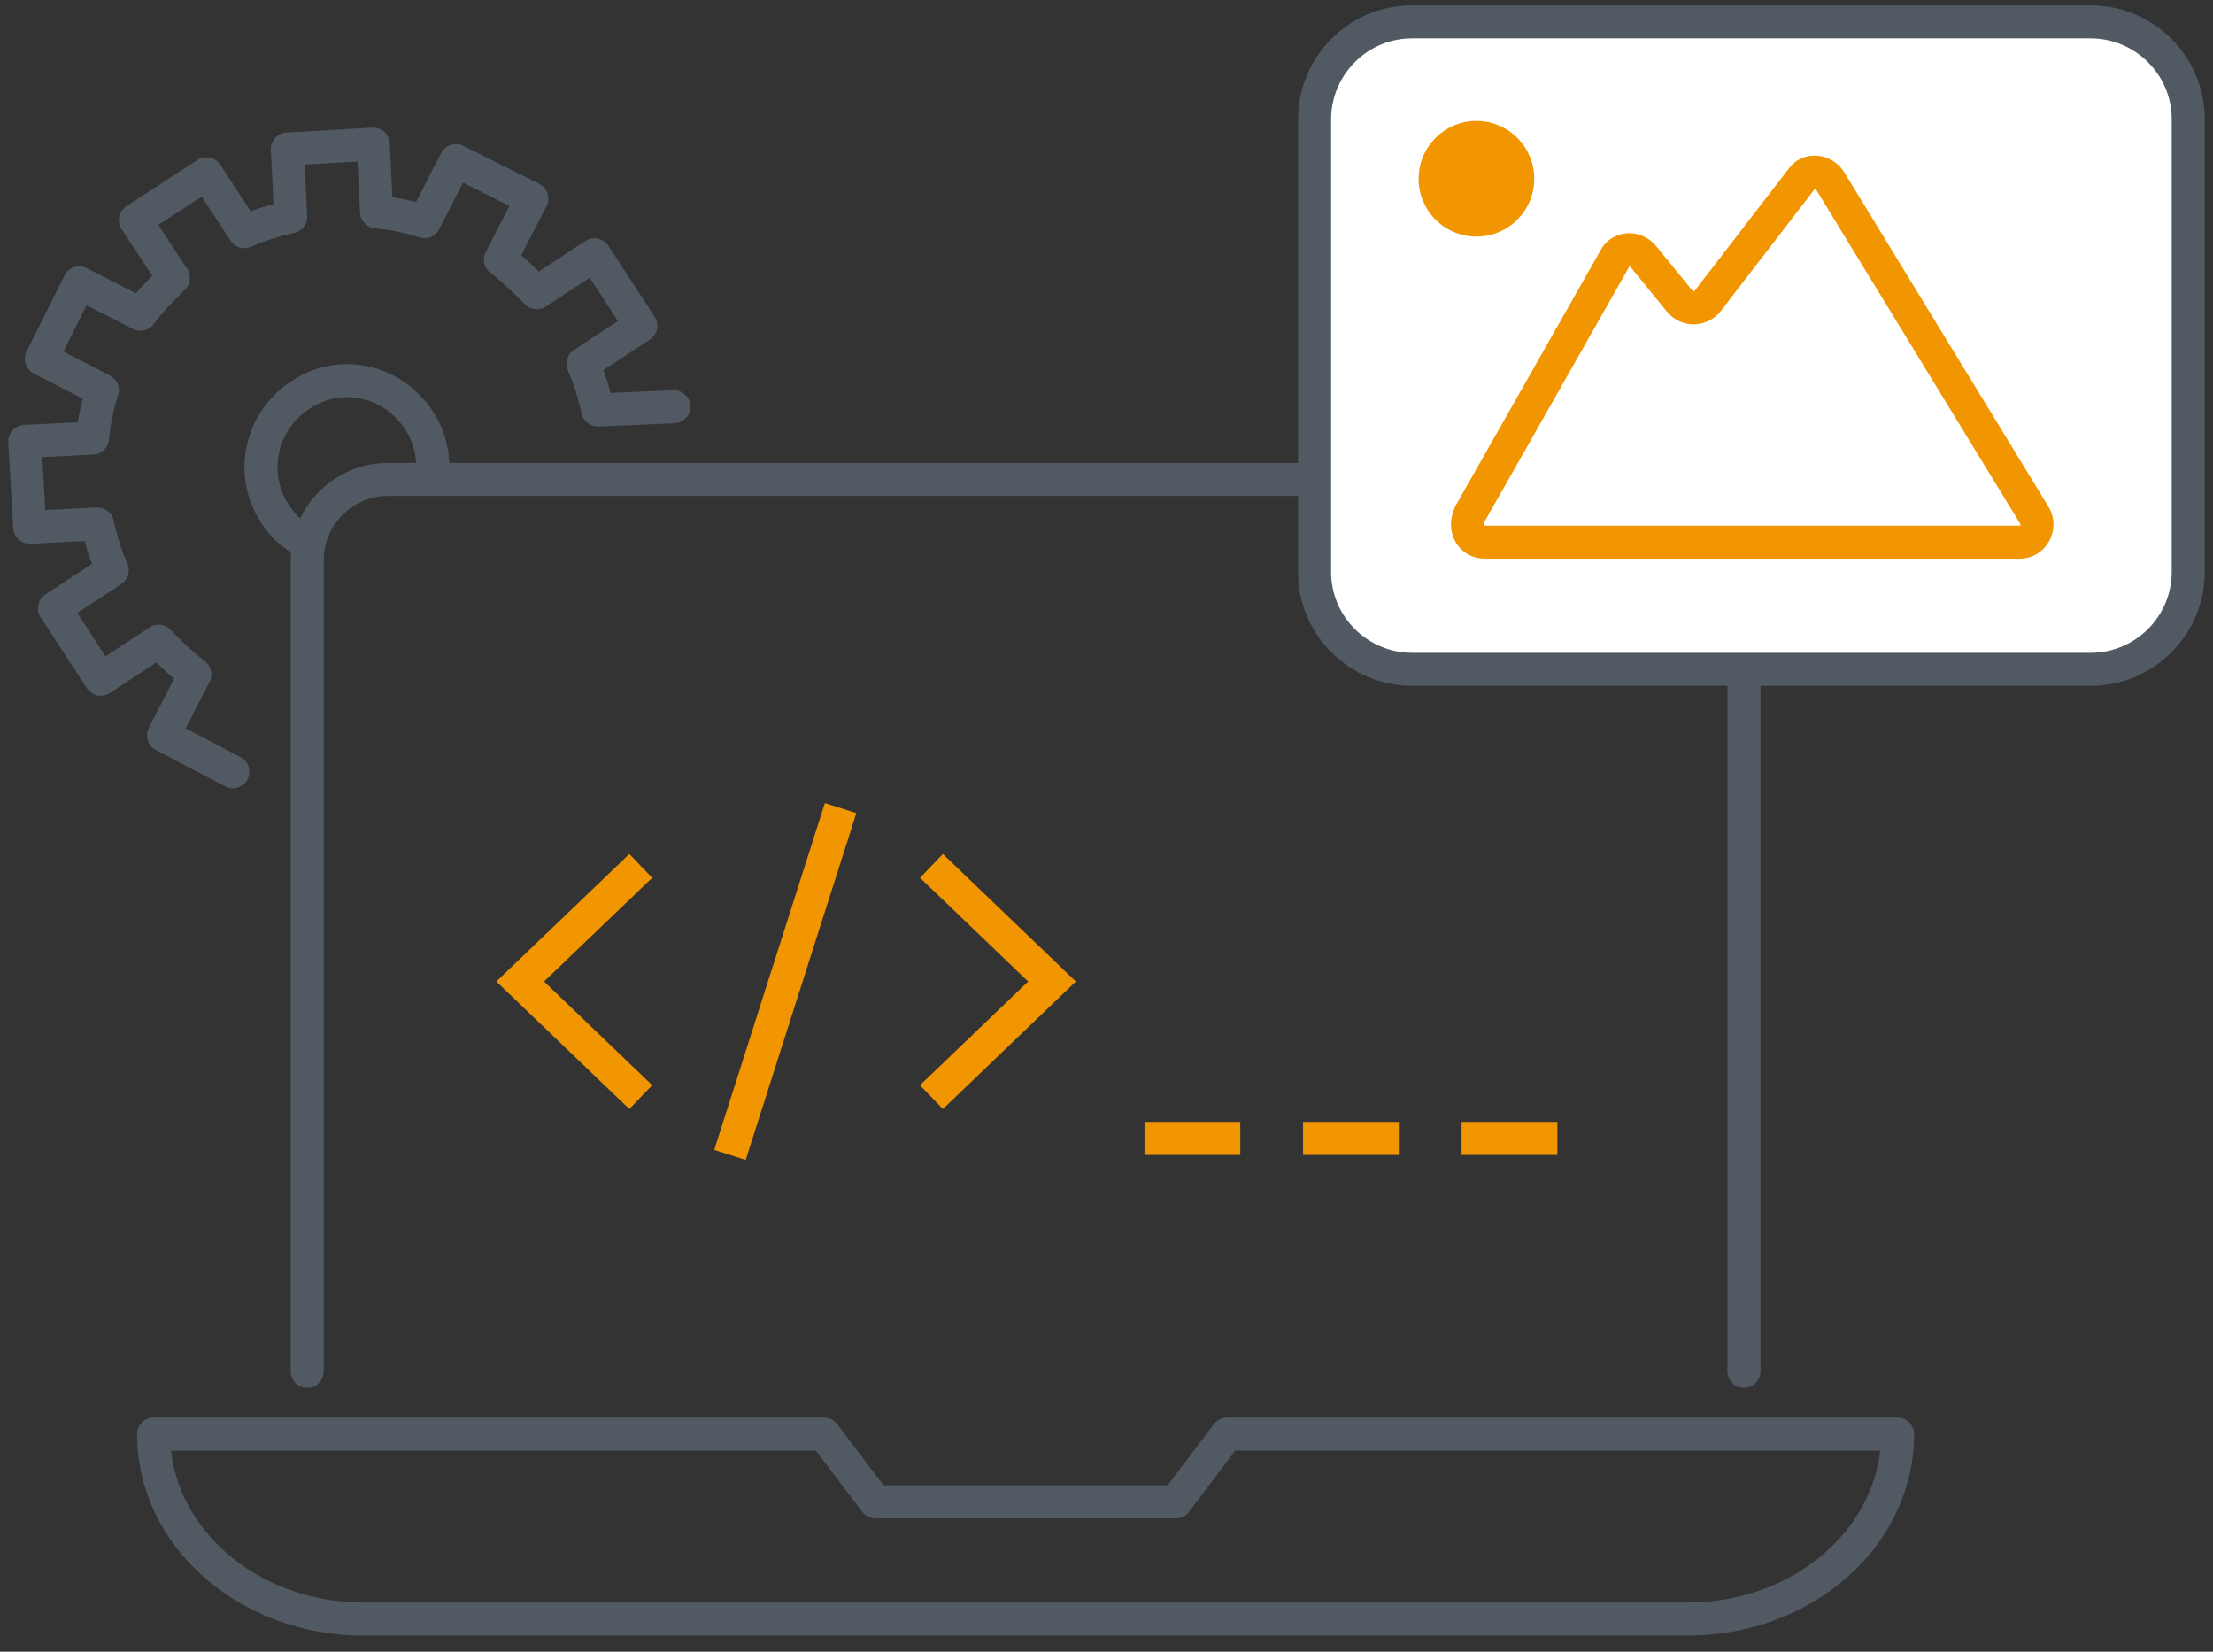 <?xml version="1.0" encoding="utf-8"?>
<svg width="134" height="100" viewBox="0 0 134 100" fill="none" xmlns="http://www.w3.org/2000/svg">
<rect x="0" y="0" width="134" height="100" fill="#333333" stroke="none"/>
<path d="M38.8 66.424L31.5 59.424L38.8 52.424" stroke="#F19500" stroke-width="2" stroke-miterlimit="10"/>
<path d="M56.4 66.424L63.7 59.424L56.4 52.424" stroke="#F19500" stroke-width="2" stroke-miterlimit="10"/>
<path d="M50.9 48.924L44.2 69.924" stroke="#F19500" stroke-width="2" stroke-miterlimit="10"/>
<path d="M69.3 68.924H75.1" stroke="#F19500" stroke-width="2" stroke-miterlimit="10"/>
<path d="M78.9 68.924H84.7" stroke="#F19500" stroke-width="2" stroke-miterlimit="10"/>
<path d="M88.5 68.924H94.3" stroke="#F19500" stroke-width="2" stroke-miterlimit="10"/>
<path d="M18.6 83.024V33.924C18.6 31.224 20.8 29.024 23.5 29.024H100.7C103.4 29.024 105.6 31.224 105.6 33.924V83.024" stroke="#515A63" stroke-width="2" stroke-linecap="round" stroke-linejoin="round"/>
<path d="M114.9 86.824C114.9 93.024 109.2 98.024 102.2 98.024H22C15 98.024 9.3 93.024 9.3 86.824H49.9L53 90.924H71.2L74.3 86.824H114.9Z" stroke="#515A63" stroke-width="2" stroke-linecap="round" stroke-linejoin="round"/>
<path d="M40.8 24.624L36.2 24.824C36 23.924 35.7 22.924 35.3 22.024L38.8 19.724L36 15.424L32.5 17.724C31.8 17.024 31.1 16.324 30.3 15.724L32.2 12.024L27.6 9.724L25.7 13.424C24.8 13.124 23.8 12.924 22.8 12.824L22.6 8.724L17.4 9.024L17.6 13.124C16.7 13.324 15.7 13.624 14.8 14.024L12.5 10.524L8.2 13.324L10.5 16.824C9.8 17.524 9.1 18.224 8.5 19.024L4.8 17.124L2.5 21.724L6.2 23.624C5.9 24.524 5.7 25.524 5.6 26.524L1.5 26.724L1.8 31.924L5.9 31.724C6.1 32.624 6.4 33.624 6.8 34.524L3.3 36.824L6.1 41.124L9.6 38.824C10.3 39.524 11 40.224 11.8 40.824L9.9 44.524L14.1 46.724" stroke="#515A63" stroke-width="2" stroke-linecap="round" stroke-linejoin="round"/>
<path d="M18.7 32.924C18.2 32.624 17.7 32.324 17.3 31.924C14.7 29.224 15.6 24.924 19.1 23.424C21 22.624 23.3 23.124 24.7 24.624C25.9 25.824 26.3 27.324 26.2 28.824" stroke="#515A63" stroke-width="2" stroke-linecap="round" stroke-linejoin="round"/>
<path d="M126.6 40.524H85.5C82.3 40.524 79.6 37.924 79.6 34.624V7.224C79.6 4.024 82.2 1.324 85.5 1.324H126.6C129.8 1.324 132.5 3.924 132.5 7.224V34.624C132.5 37.924 129.8 40.524 126.6 40.524Z" fill="white" stroke="#515A63" stroke-width="2" stroke-linecap="round" stroke-linejoin="round"/>
<path d="M89.4 14.324C91.333 14.324 92.9 12.757 92.9 10.824C92.9 8.891 91.333 7.324 89.4 7.324C87.467 7.324 85.9 8.891 85.9 10.824C85.9 12.757 87.467 14.324 89.4 14.324Z" fill="#F19500"/>
<path d="M89.9 32.824H122.3C123.1 32.824 123.6 31.924 123.2 31.224L110.8 10.924C110.4 10.324 109.5 10.224 109.1 10.824L103.4 18.224C103 18.724 102.2 18.824 101.7 18.224L99.5 15.524C99 14.924 98.1 15.024 97.8 15.624L89 31.124C88.6 32.024 89.1 32.824 89.9 32.824Z" stroke="#F19500" stroke-width="2" stroke-miterlimit="10"/>
</svg>

